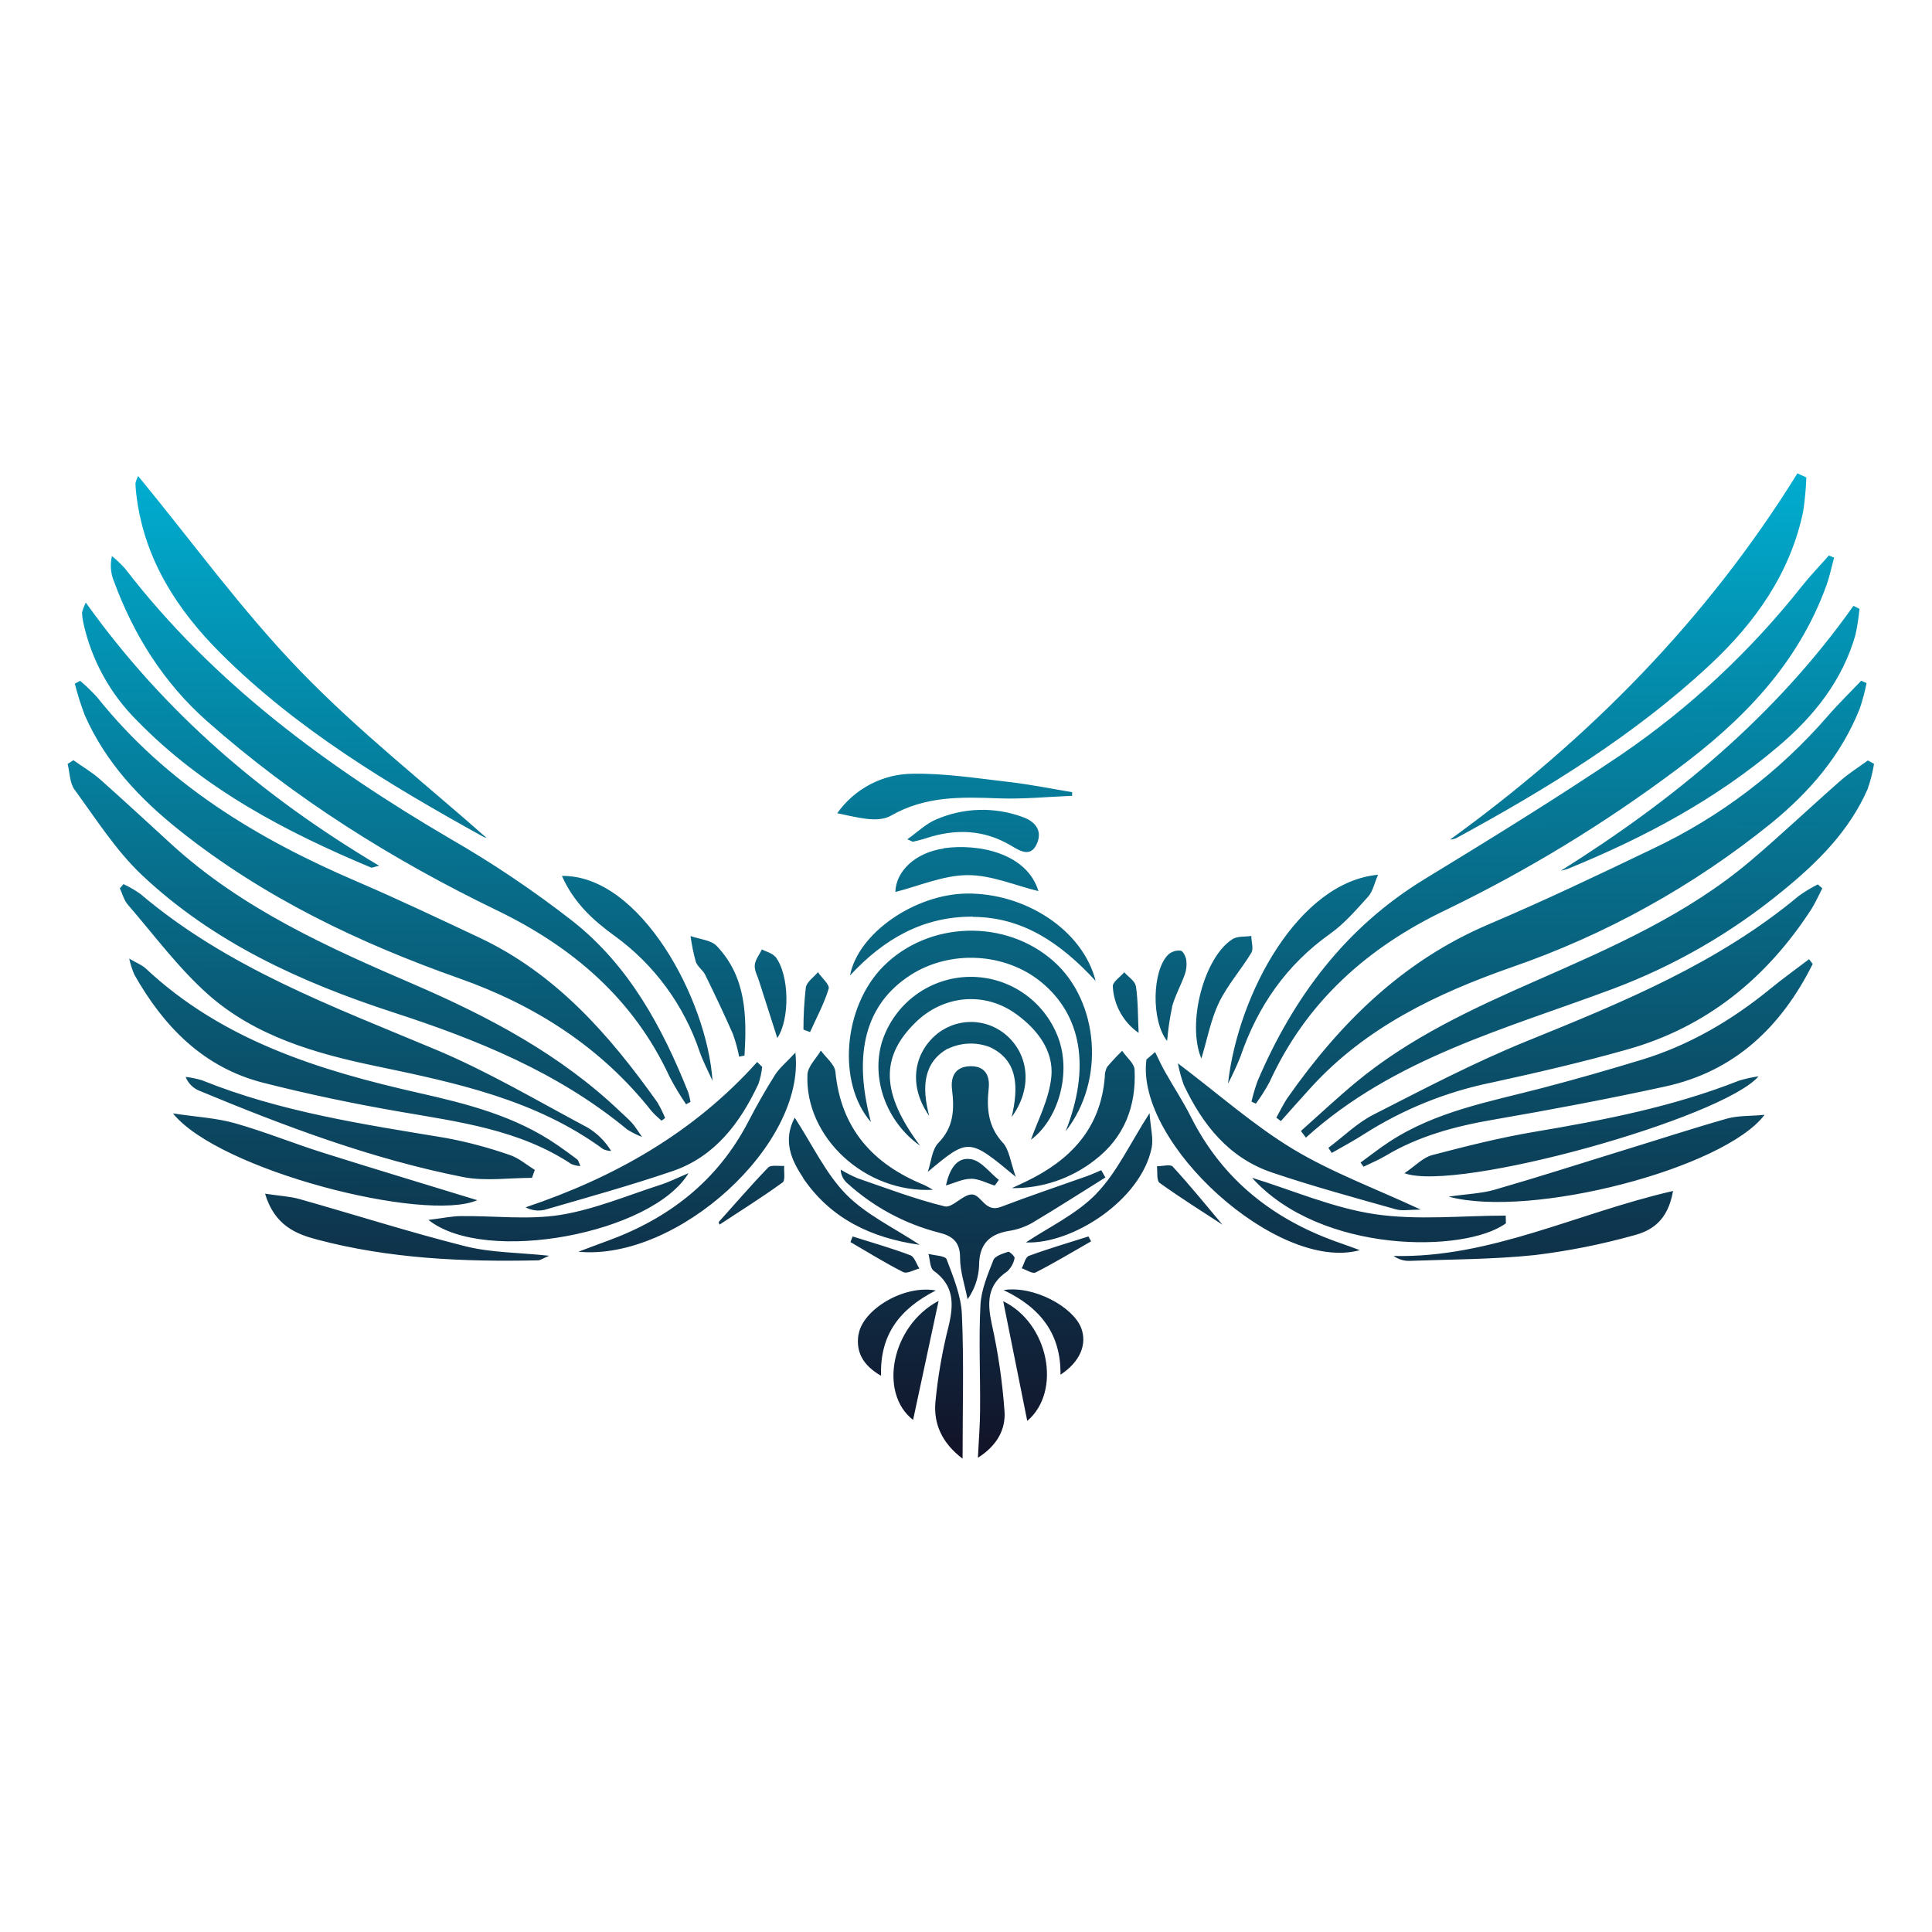 <?xml version="1.0" encoding="UTF-8"?> <svg xmlns="http://www.w3.org/2000/svg" width="200" height="200" viewBox="0 0 200 200" fill="none"><path d="M71.026 114.316C70.4 113.404 69.83 112.456 69.318 111.475C65.573 103.377 59.245 98.003 51.385 94.211C40.586 88.983 30.475 82.646 21.453 74.676C16.936 70.686 13.81 65.707 11.748 60.051C11.445 59.257 11.39 58.388 11.59 57.561C12.083 57.966 12.544 58.409 12.969 58.886C22.094 70.725 33.844 79.342 46.59 86.815C51.028 89.368 55.281 92.232 59.318 95.385C65.095 99.957 68.545 106.299 71.243 113.069C71.346 113.394 71.424 113.727 71.478 114.063L71.026 114.316ZM68.852 115.739C68.623 115.167 68.349 114.613 68.032 114.085C63.071 107.1 57.512 100.758 49.566 97.035C45.386 95.072 41.214 93.084 36.97 91.263C26.637 86.837 17.218 81.146 10.07 72.195C9.519 71.583 8.927 71.011 8.298 70.481L7.747 70.776C8.028 71.887 8.373 72.98 8.781 74.05C10.937 78.935 14.459 82.684 18.601 85.975C27.29 92.895 37.123 97.596 47.508 101.268C55.39 104.049 62.204 108.39 67.452 115.023C67.772 115.376 68.116 115.706 68.481 116.013L68.852 115.739ZM132.596 116.056C133.651 114.878 134.688 113.691 135.756 112.525C141.417 106.342 148.689 102.867 156.422 100.15C166.196 96.783 175.31 91.731 183.355 85.221C187.339 81.973 190.614 78.172 192.527 73.339C192.815 72.48 193.049 71.604 193.227 70.716L192.672 70.468C191.515 71.689 190.302 72.863 189.201 74.136C184.188 79.914 178.033 84.584 171.127 87.848C165.486 90.56 159.833 93.251 154.077 95.698C145.235 99.464 138.74 105.879 133.326 113.592C132.865 114.248 132.523 114.993 132.126 115.696L132.596 116.056ZM130.004 114.252C130.532 113.535 131.008 112.782 131.43 111.998C135.231 103.685 141.601 98.05 149.705 94.185C158.101 90.125 166.089 85.264 173.556 79.668C180.388 74.611 186.135 68.745 189.085 60.557C189.414 59.64 189.606 58.671 189.863 57.728L189.325 57.501C188.398 58.556 187.42 59.571 186.545 60.664C181.229 67.391 174.928 73.271 167.856 78.104C161.191 82.599 154.338 86.819 147.472 91.006C139.295 95.993 133.894 103.222 130.188 111.895C129.934 112.596 129.722 113.312 129.552 114.038L130.004 114.252ZM7 79.081C7.226 79.981 7.213 81.06 7.722 81.75C9.938 84.775 11.991 88.032 14.681 90.573C22.072 97.549 31.111 101.671 40.676 104.791C49.369 107.614 57.789 111.008 64.945 116.939C65.428 117.237 65.937 117.491 66.466 117.697C65.932 116.943 65.714 116.566 65.432 116.257C65.048 115.829 64.612 115.465 64.203 115.07C58.024 109.17 50.629 105.266 42.883 101.915C33.917 98.059 25.023 94.065 17.692 87.346C15.275 85.135 12.871 82.907 10.433 80.739C9.579 79.976 8.55 79.372 7.602 78.695L7 79.081ZM135.188 117.766C144.329 109.496 155.948 106.496 167.036 102.34C173.372 99.955 179.276 96.545 184.513 92.244C188.125 89.305 191.417 86.057 193.334 81.69C193.631 80.84 193.854 79.965 194 79.076L193.364 78.721C192.42 79.411 191.417 80.036 190.541 80.803C187.437 83.528 184.44 86.374 181.293 89.048C174.701 94.657 166.861 98.072 159.047 101.508C152.463 104.401 145.939 107.413 140.346 112.054C138.403 113.669 136.558 115.4 134.671 117.08L135.188 117.766ZM188.176 91.554C187.488 91.9 186.828 92.299 186.203 92.75C177.873 99.692 168.035 103.732 158.129 107.747C152.685 109.95 147.455 112.696 142.212 115.37C140.504 116.227 139.082 117.654 137.515 118.82L137.865 119.351C138.992 118.7 140.149 118.091 141.238 117.384C145.264 114.824 149.722 113.023 154.393 112.071C159.09 111.047 163.813 109.954 168.45 108.643C176.682 106.329 182.903 101.238 187.523 94.1C187.95 93.422 188.274 92.668 188.646 91.957L188.176 91.554ZM12.406 91.961C12.675 92.527 12.832 93.187 13.23 93.645C15.967 96.808 18.482 100.236 21.59 102.987C26.453 107.272 32.644 109.054 38.848 110.348C47.153 112.084 55.411 113.806 62.452 118.965C62.709 119.081 62.986 119.144 63.267 119.15C62.661 118.152 61.821 117.318 60.821 116.72C55.633 113.961 50.543 110.935 45.142 108.669C34.442 104.182 23.55 100.193 14.54 92.544C13.987 92.15 13.398 91.809 12.781 91.524L12.406 91.961ZM150.704 86.789C160.098 81.686 169.188 76.12 177.045 68.792C181.677 64.469 185.315 59.365 186.656 52.985C186.837 51.807 186.95 50.62 186.993 49.428L186.071 49C176.677 64.156 164.47 76.522 150.111 86.914C150.307 86.903 150.5 86.861 150.683 86.789H150.704ZM14.02 50.045C14.037 50.545 14.083 51.043 14.156 51.537C15.01 57.994 18.379 63.17 22.828 67.614C30.766 75.533 40.3 81.232 50.023 86.618C50.245 86.742 50.522 86.751 50.33 86.704C44.062 81.155 37.17 75.747 31.12 69.491C25.07 63.235 19.933 56.126 14.301 49.279C14.172 49.52 14.077 49.778 14.02 50.045ZM59.753 120.024C59.079 119.505 58.383 119.008 57.682 118.524C53.374 115.55 48.413 114.282 43.421 113.155C33.08 110.815 23.08 107.739 15.083 100.253C14.694 99.889 14.152 99.692 13.375 99.233C13.501 99.801 13.678 100.356 13.904 100.891C16.957 106.286 21.069 110.515 27.243 112.084C31.914 113.275 36.637 114.26 41.402 115.083C47.563 116.146 53.784 116.947 59.164 120.512C59.459 120.625 59.768 120.692 60.082 120.714C59.916 120.354 59.886 120.122 59.753 120.024ZM187.271 99.297C185.943 100.309 184.581 101.281 183.287 102.34C179.286 105.613 174.901 108.193 169.944 109.706C166.549 110.738 163.142 111.719 159.696 112.619C154.21 114.055 148.574 115.04 143.723 118.263C142.737 118.914 141.802 119.651 140.845 120.349L141.153 120.778C141.896 120.414 142.673 120.101 143.382 119.677C146.853 117.598 150.64 116.587 154.603 115.906C160.546 114.882 166.473 113.763 172.365 112.478C179.624 110.905 184.423 106.248 187.651 99.79L187.271 99.297ZM162.331 89.93C170.204 86.716 177.655 82.753 184.167 77.2C187.8 74.102 190.721 70.455 192.066 65.754C192.267 64.856 192.409 63.946 192.493 63.029L191.869 62.716C183.791 74.14 173.283 82.791 161.575 90.14C161.83 90.083 162.083 90.013 162.331 89.93ZM8.486 63.428C8.507 63.781 8.554 64.131 8.627 64.477C9.473 68.328 11.411 71.85 14.207 74.62C21.039 81.626 29.502 86.078 38.396 89.802C38.524 89.857 38.725 89.737 39.25 89.622C27.294 82.509 17.077 73.857 8.883 62.378C8.714 62.712 8.581 63.065 8.486 63.428ZM109.091 99.529C104.117 95.089 96.124 95.321 91.439 100.039C87.272 104.238 86.644 112.122 90.159 116.154C88.254 109.013 89.613 103.945 94.236 100.951C98.361 98.295 104.057 98.603 107.806 101.68C111.943 105.086 112.929 110.481 110.316 117.106C114.475 111.805 113.728 103.659 109.091 99.529ZM55.364 121.112C54.51 120.581 53.686 119.861 52.747 119.557C50.603 118.808 48.406 118.222 46.175 117.804C37.636 116.39 29.041 115.109 20.924 111.835C20.366 111.666 19.795 111.547 19.216 111.48C19.457 112.091 19.924 112.586 20.518 112.864C29.451 116.579 38.494 119.989 48.011 121.862C50.283 122.291 52.708 121.931 55.069 121.931L55.364 121.112ZM180.042 111.861C173.21 114.565 166.033 115.957 158.808 117.174C155.252 117.774 151.738 118.661 148.245 119.578C147.314 119.827 146.537 120.675 145.388 121.451C150.849 123.452 178.317 115.752 182.045 111.42C181.366 111.519 180.696 111.667 180.038 111.861H180.042ZM49.408 124.244C44.476 122.728 38.921 121.061 33.396 119.317C30.347 118.353 27.38 117.14 24.31 116.274C22.405 115.735 20.373 115.632 17.905 115.259C22.653 121.159 43.964 126.593 49.408 124.244ZM178.727 115.812C174.974 116.883 171.263 118.1 167.536 119.24C163.266 120.559 159.018 121.922 154.726 123.16C153.39 123.546 151.955 123.589 149.961 123.876C158.501 126.168 178.479 120.962 182.668 115.405C181.156 115.55 179.884 115.473 178.727 115.812ZM114.001 121.138C113.514 121.339 113.04 121.566 112.545 121.746C109.556 122.809 106.567 123.807 103.608 124.939C102.016 125.551 101.61 123.752 100.684 123.653C99.757 123.555 98.604 125.08 97.797 124.883C94.731 124.137 91.76 122.998 88.767 121.969C88.166 121.713 87.584 121.415 87.025 121.078C87.037 121.349 87.105 121.614 87.224 121.857C87.343 122.1 87.51 122.316 87.716 122.492C90.417 124.943 93.672 126.696 97.199 127.6C98.566 127.934 99.398 128.547 99.386 130.213C99.386 131.636 99.885 133.059 100.163 134.498C100.888 133.482 101.302 132.276 101.354 131.028C101.354 128.864 102.349 127.775 104.42 127.428C105.265 127.302 106.081 127.023 106.828 126.606C109.39 125.084 111.9 123.465 114.428 121.892L114.001 121.138ZM122.541 112.302C124.488 116.429 127.212 119.865 131.665 121.374C135.892 122.805 140.205 123.975 144.509 125.191C145.158 125.376 145.905 125.217 147.071 125.217C142.306 123.002 137.848 121.361 133.856 118.953C129.795 116.502 126.191 113.292 121.934 110.074C122.08 110.831 122.283 111.576 122.541 112.302ZM94.719 105.896C97.648 102.987 101.947 102.597 105.231 105.001C107.409 106.59 109.074 108.78 108.839 111.428C108.613 113.823 107.357 116.142 106.725 117.98C109.394 116.034 110.876 111.471 109.659 107.739C109.012 105.8 107.772 104.117 106.115 102.928C104.458 101.74 102.469 101.108 100.432 101.122C98.395 101.136 96.415 101.796 94.775 103.008C93.135 104.219 91.918 105.92 91.299 107.867C90.18 111.582 91.674 116.069 95.244 118.605C91.183 113.134 91.141 109.448 94.719 105.896ZM80.223 111.282C79.236 112.846 78.323 114.462 77.469 116.103C74.279 122.252 69.228 126.156 62.832 128.474C62.004 128.774 61.184 129.091 59.877 129.579C70.125 130.552 83.421 118.468 82.336 108.968C81.38 109.997 80.68 110.563 80.223 111.282ZM78.382 109.937C71.816 117.26 63.609 121.892 54.408 124.982C55.016 125.303 55.719 125.394 56.389 125.239C60.812 123.953 65.266 122.719 69.625 121.232C73.985 119.745 76.615 116.266 78.511 112.208C78.707 111.636 78.837 111.044 78.899 110.443L78.382 109.937ZM118.677 109.68C117.528 118.387 132.34 131.76 140.764 129.416C140.047 129.155 139.462 128.928 138.868 128.727C131.981 126.374 126.606 122.235 123.275 115.606C122.477 114.016 121.49 112.525 120.615 110.97C120.235 110.301 119.919 109.598 119.577 108.909L118.677 109.68ZM144.27 130.016C144.739 130.356 145.305 130.535 145.884 130.526C150.213 130.368 154.564 130.376 158.868 129.926C162.317 129.509 165.73 128.832 169.077 127.9C170.892 127.428 172.642 126.46 173.193 123.289C163.236 125.573 154.295 130.256 144.27 130.016ZM32.858 128.328C40.334 130.303 47.99 130.638 55.68 130.471C55.945 130.471 56.205 130.265 56.846 129.995C53.652 129.656 50.83 129.678 48.182 129.014C42.409 127.561 36.731 125.744 31 124.125C30.023 123.85 28.981 123.803 27.439 123.572C28.422 126.85 30.616 127.741 32.858 128.328ZM63.6 96.863C67.722 99.847 70.81 104.049 72.43 108.883C72.793 109.911 73.31 110.884 73.758 111.882C73.207 103.467 66.282 90.552 58.169 90.676C59.42 93.495 61.444 95.295 63.596 96.863H63.6ZM128.407 109.384C130.192 104.178 133.155 99.889 137.686 96.671C139.172 95.617 140.406 94.172 141.635 92.814C142.118 92.274 142.271 91.443 142.656 90.556C134.47 91.302 128.181 102.794 127.122 112.178C127.599 111.27 128.028 110.338 128.407 109.384ZM100.709 94.914C105.833 94.944 109.74 97.558 113.42 101.543C112.067 96.234 106.081 92.416 100.047 92.501C94.697 92.578 88.831 96.593 87.994 100.981C91.461 97.236 95.521 94.862 100.709 94.892V94.914ZM71.295 121.438C70.142 121.922 69.262 122.368 68.336 122.663C64.92 123.765 61.504 125.209 57.994 125.77C54.664 126.297 51.163 125.851 47.747 125.89C46.794 125.89 45.842 126.104 44.352 126.284C50.262 130.989 67.588 127.672 71.295 121.416V121.438ZM155.871 125.839C151.353 125.839 146.763 126.344 142.34 125.693C138.006 125.05 133.847 123.229 129.611 121.922C136.725 129.832 151.665 129.738 155.892 126.636L155.871 125.839ZM110.987 82.003C108.818 81.647 106.661 81.206 104.484 80.953C101.183 80.576 97.857 80.049 94.552 80.096C93.008 80.096 91.487 80.467 90.116 81.179C88.745 81.89 87.563 82.92 86.67 84.184C88.583 84.57 90.829 85.243 92.221 84.441C95.837 82.376 99.539 82.5 103.395 82.646C105.918 82.74 108.455 82.483 110.987 82.384V82.003ZM113.326 120.097C116.388 117.761 117.639 114.5 117.451 110.73C117.417 110.061 116.597 109.444 116.17 108.78C115.621 109.31 115.099 109.867 114.607 110.451C114.44 110.769 114.357 111.125 114.368 111.484C113.941 116.849 110.782 120.118 106.2 122.316C105.722 122.548 105.235 122.766 104.748 122.993C107.853 123.034 110.878 122.012 113.326 120.097ZM95.667 122.668C90.398 120.525 87.054 116.87 86.482 110.952C86.405 110.177 85.496 109.483 84.975 108.754C84.493 109.581 83.626 110.391 83.587 111.235C83.293 117.714 89.565 123.542 96.572 123.165C96.279 122.983 95.977 122.817 95.667 122.668ZM99.573 136.033C99.488 134.113 98.685 132.197 97.994 130.363C97.857 129.991 96.764 129.978 96.111 129.802C96.281 130.398 96.26 131.263 96.653 131.546C98.766 133.067 98.749 134.974 98.207 137.254C97.542 139.865 97.081 142.524 96.828 145.207C96.662 147.349 97.447 149.333 99.646 151C99.646 145.682 99.791 140.845 99.573 136.024V136.033ZM103.801 118.284C102.268 116.604 102.127 114.732 102.349 112.675C102.49 111.33 101.96 110.374 100.517 110.374C99.001 110.374 98.382 111.317 98.553 112.774C98.801 114.809 98.754 116.664 97.144 118.31C96.469 119.004 96.397 120.289 96.047 121.309C100.274 117.778 100.274 117.778 105.154 121.828C104.595 120.272 104.479 119.017 103.801 118.276V118.284ZM103.988 146.111C103.772 143.073 103.333 140.055 102.673 137.082C102.191 134.858 102.174 133.02 104.266 131.619C104.66 131.253 104.927 130.772 105.03 130.243C105.073 130.085 104.505 129.532 104.364 129.584C103.805 129.776 103.006 130.012 102.836 130.441C102.246 131.945 101.576 133.522 101.495 135.098C101.307 138.723 101.495 142.383 101.456 145.995C101.456 147.521 101.32 149.042 101.234 150.906C103.254 149.62 104.108 147.949 103.988 146.102V146.111ZM97.695 87.835C94.744 88.263 92.742 90.192 92.686 92.338C95.124 91.721 97.614 90.624 100.107 90.594C102.601 90.564 105.094 91.666 107.498 92.248C106.315 88.336 101.345 87.299 97.695 87.809V87.835ZM113.493 123.58C111.397 125.723 108.502 127.077 106.2 128.615C110.974 128.829 118.104 124.262 119.219 118.82C119.415 117.868 119.112 116.814 119.001 115.233C116.93 118.46 115.611 121.382 113.502 123.555L113.493 123.58ZM83.13 121.939C86.021 126.194 90.235 128.157 95.206 128.864C92.562 127.107 89.655 125.749 87.567 123.615C85.479 121.481 84.108 118.528 82.268 115.696C81.025 118.044 81.892 120.071 83.139 121.913L83.13 121.939ZM98.113 108.574C98.788 108.248 99.522 108.064 100.27 108.033C101.018 108.002 101.765 108.125 102.464 108.394C105.402 109.761 105.453 112.551 104.727 115.636C106.824 112.778 106.576 109.388 104.33 107.297C103.303 106.34 101.955 105.803 100.553 105.793C99.152 105.783 97.797 106.3 96.755 107.242C94.445 109.358 94.151 112.632 96.192 115.512C95.415 112.602 95.556 109.988 98.122 108.549L98.113 108.574ZM94.454 87.149C94.928 87.034 95.406 86.927 95.867 86.772C98.907 85.774 101.845 85.864 104.659 87.535C105.551 88.062 106.691 88.82 107.34 87.334C107.955 85.937 107.114 85.011 105.82 84.561C102.927 83.508 99.743 83.603 96.918 84.827C95.88 85.255 95.009 86.112 93.929 86.879C94.343 87.059 94.411 87.128 94.463 87.102L94.454 87.149ZM106.341 147.092C109.945 144.045 108.57 136.98 103.852 134.704C104.68 138.818 105.521 143.017 106.341 147.092ZM126.174 103.814C127.062 101.975 128.476 100.386 129.535 98.637C129.791 98.209 129.535 97.48 129.535 96.889C128.877 96.992 128.091 96.889 127.575 97.228C124.633 99.113 122.84 105.926 124.364 109.581C124.983 107.559 125.333 105.566 126.179 103.814H126.174ZM77.072 109.268C77.311 105.202 77.264 101.161 74.207 97.939C73.605 97.3 72.405 97.232 71.483 96.898C71.605 97.796 71.787 98.685 72.029 99.559C72.2 100.073 72.768 100.416 73.015 100.938C74.002 102.952 74.967 104.979 75.868 107.032C76.144 107.799 76.361 108.587 76.517 109.388L77.072 109.268ZM97.165 134.666C92.281 137.237 90.923 144.195 94.522 146.989C95.406 142.863 96.29 138.741 97.165 134.666ZM109.783 142.31C111.841 140.96 112.562 139.118 111.917 137.455C111.063 135.283 107.041 133.063 103.89 133.547C107.84 135.428 109.83 138.214 109.783 142.297V142.31ZM88.861 138.175C88.609 139.889 89.253 141.299 91.209 142.421C91.068 138.209 93.1 135.51 96.875 133.59C93.506 132.977 89.262 135.613 88.878 138.162L88.861 138.175ZM80.24 99.036C79.941 98.663 79.339 98.53 78.874 98.286C78.613 98.817 78.195 99.332 78.135 99.884C78.075 100.437 78.395 100.968 78.562 101.508C79.198 103.505 79.843 105.498 80.466 107.456C81.768 105.528 81.747 100.926 80.257 99.023L80.24 99.036ZM121.328 104.225C121.644 103.072 122.25 102.001 122.652 100.866C122.817 100.396 122.87 99.894 122.805 99.4C122.754 99.036 122.481 98.457 122.233 98.415C122.004 98.386 121.772 98.406 121.552 98.473C121.331 98.54 121.127 98.653 120.952 98.805C119.244 100.454 119.172 105.716 120.82 107.756C120.919 106.565 121.095 105.381 121.345 104.212L121.328 104.225ZM74.484 126.773C76.67 125.333 78.895 123.945 81.013 122.406C81.32 122.188 81.136 121.275 81.179 120.692C80.611 120.735 79.817 120.559 79.518 120.864C77.755 122.685 76.102 124.617 74.394 126.511L74.484 126.773ZM121.418 120.774C121.157 120.491 120.329 120.731 119.765 120.731C119.842 121.309 119.71 122.188 120.034 122.445C122.169 123.979 124.394 125.371 126.55 126.781C124.816 124.72 123.177 122.698 121.418 120.787V120.774ZM117.575 102.074C117.498 101.551 116.798 101.123 116.384 100.651C115.957 101.144 115.158 101.667 115.197 102.121C115.249 103.073 115.516 104.001 115.98 104.833C116.443 105.665 117.089 106.381 117.87 106.925C117.784 105.138 117.814 103.595 117.592 102.1L117.575 102.074ZM88.037 128.577C89.851 129.631 91.636 130.745 93.506 131.688C93.899 131.889 94.608 131.456 95.171 131.315C94.868 130.843 94.663 130.102 94.24 129.944C92.289 129.207 90.27 128.632 88.263 127.998L88.037 128.577ZM112.673 127.998C110.611 128.654 108.531 129.262 106.503 130.008C106.149 130.141 106.008 130.865 105.769 131.293C106.256 131.452 106.888 131.893 107.212 131.722C109.168 130.728 111.055 129.579 112.951 128.504L112.673 127.998ZM83.856 106.839C84.522 105.356 85.312 103.904 85.782 102.357C85.91 101.928 85.069 101.23 84.672 100.643C84.245 101.166 83.515 101.637 83.421 102.215C83.252 103.665 83.17 105.123 83.173 106.582L83.856 106.839ZM100.509 122.021C101.333 122.021 102.152 122.475 102.972 122.732L103.399 122.145C102.451 121.391 101.585 120.182 100.538 120.002C99.018 119.728 98.288 121.082 97.921 122.715C98.865 122.449 99.689 122.021 100.504 122.033L100.509 122.021Z" fill="url(#paint0_linear_4952_169)"></path><defs><linearGradient id="paint0_linear_4952_169" x1="100.38" y1="48.936" x2="100.789" y2="150.983" gradientUnits="userSpaceOnUse"><stop stop-color="#00ADD0"></stop><stop offset="1" stop-color="#121227"></stop></linearGradient></defs></svg> 